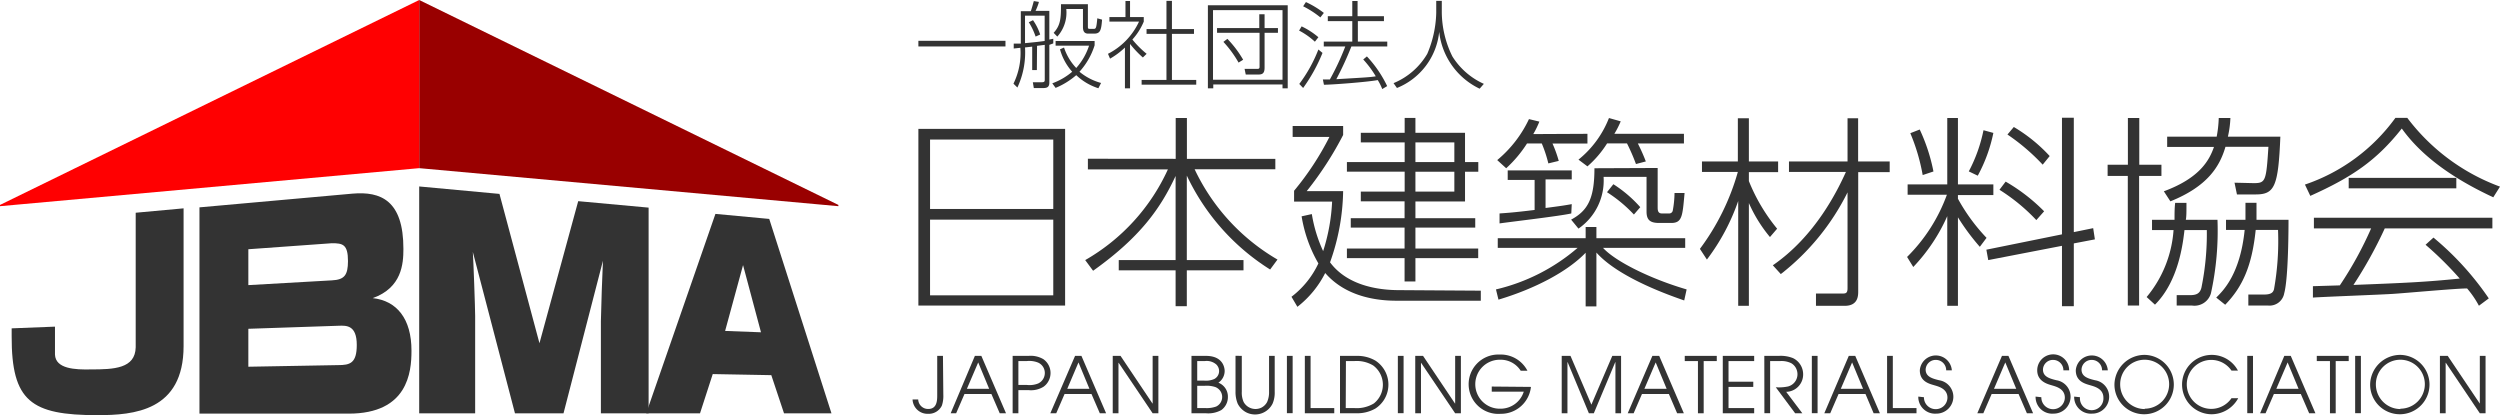 <svg xmlns="http://www.w3.org/2000/svg" viewBox="0 0 278.75 46.29"><g><g><g><path d="M118.76 14.37v19.7h-16.36v-19.7zm-15.06 8.93h13.74v-7.74h-13.74zm0 9.63h13.74v-8.44h-13.74z" fill="#333"/><path d="M131.09 17.71v-4.55h1.25v4.55h9.86v1.16h-9a23 23 0 0 0 9.24 10.07l-.82 1.11a24.89 24.89 0 0 1-9.29-10.47v9.42h6.32v1.14h-6.32v4h-1.25v-4h-6.34v-1.14h6.34v-9.38c-1.67 3.59-3.93 6.82-9.2 10.57l-.88-1.19a22.31 22.31 0 0 0 9.22-10.11h-8.92v-1.19z" fill="#333"/><path d="M165.11 32.41v1.12h-9.43c-2.21 0-5.64-.46-7.92-3.09a11.09 11.09 0 0 1-3.1 3.77l-.66-1.12a10 10 0 0 0 3-3.72 15.35 15.35 0 0 1-1.87-5.25l1.14-.25a15.83 15.83 0 0 0 1.26 4.13 21.12 21.12 0 0 0 1-5.52h-4.24v-1.21a31.74 31.74 0 0 0 3.94-6h-4.1v-1.22h5.63v1a37.26 37.26 0 0 1-4.06 6.26h4.06a24.51 24.51 0 0 1-1.46 7.94c1.92 2.58 5.34 3.1 7.69 3.1zm-7.29-17.6h5.53v3.26h1.48v1.08h-1.48v3.31h-5.53v1.87h6.67v1.05h-6.67v2.33h7v1.07h-7v2.6h-1.21v-2.6h-6.43v-1.07h6.43v-2.33h-6v-1.05h6v-1.88h-4.88v-1.09h4.89v-2.22h-6.44v-1.07h6.44v-2.19h-4.89v-1.07h4.89v-1.66h1.2zm4.34 1.07h-4.34v2.19h4.34zm0 3.27h-4.34v2.21h4.34z" fill="#333"/><path d="M176.8 26.56v-1.25h1.2v1.25h9.9v1.08h-9.16c1.39 1.52 5.31 3.46 9.32 4.63l-.27 1.23c-1.43-.5-7.27-2.5-9.79-5.34v6h-1.2v-5.98c-2 2.08-5.61 4-9.72 5.23l-.28-1.14a21.42 21.42 0 0 0 9.1-4.63h-8.9v-1.08zm.2-11.64v1.08h-3.9a13.62 13.62 0 0 1 .7 1.94l-1.16.28a14.42 14.42 0 0 0-.73-2.22h-1.65a13.65 13.65 0 0 1-2.32 2.76l-1-.91a13.29 13.29 0 0 0 3.54-4.57l1.16.28a10.51 10.51 0 0 1-.68 1.39zm-1.8 8.88c-1.35.3-6.2.86-8 1.11v-1.11c.66-.05 1.49-.09 3.91-.39v-3.35h-3v-1.06h7.14v1h-2.92v3.19c1.69-.22 2.15-.29 2.92-.43zm9.63-5.07v4.36c0 .3 0 .71.46.71h.8a.4.4 0 0 0 .43-.36 11.36 11.36 0 0 0 .19-1.92h1.12c-.23 2.55-.25 3.34-1.49 3.34h-1.34c-1 0-1.41-.32-1.41-1.27v-3.87h-4.79a6.5 6.5 0 0 1-2.8 5.77l-.82-1c1.85-1 2.6-2.33 2.6-5.73zm2.93-3.81v1.08h-5.14a20.1 20.1 0 0 1 .89 2l-1.1.29a22.2 22.2 0 0 0-1-2.3h-2.22a11.45 11.45 0 0 1-2.19 2.56l-1-.75a11.19 11.19 0 0 0 3.4-4.64l1.31.37a10.1 10.1 0 0 1-.71 1.39zm-5.58 9a15.52 15.52 0 0 0-3-2.49l.71-.89a14.06 14.06 0 0 1 3 2.56z" fill="#333"/><path d="M197.35 26.43a15.91 15.91 0 0 1-2.35-3.79v11.46h-1.19v-11.69a23.49 23.49 0 0 1-3.49 6.53l-.78-1.19a26.15 26.15 0 0 0 4.23-8.58h-4v-1.17h4v-4.81h1.23v4.81h3.26v1.19h-3.26v1a20.09 20.09 0 0 0 3.15 5.31zm.32 3.15c4.74-3.26 7.21-8.33 8.15-10.41h-6.35v-1.17h6.53v-4.81h1.18v4.81h3.52v1.19h-3.51v13.27c0 .5 0 1.64-1.51 1.64h-3.2v-1.37h2.9c.39 0 .62 0 .62-.59v-10.69a26.41 26.41 0 0 1-7.44 9.11z" fill="#333"/><path d="M220.75 27.52a25.23 25.23 0 0 1-2.44-3.29v9.87h-1.19v-10a19.9 19.9 0 0 1-3.79 5.67l-.69-1.12a18.81 18.81 0 0 0 4.44-6.94h-4.38v-1.15h4.42v-7.4h1.19v7.4h3.95v1.19h-3.95v.41a20.7 20.7 0 0 0 3.19 4.36zm-6.37-8a21.78 21.78 0 0 0-1.38-4.67l1.05-.41a20.2 20.2 0 0 1 1.53 4.68zm5.14-.41a17 17 0 0 0 1.64-4.59l1.1.3a17.17 17.17 0 0 1-1.74 4.77zm13.87 6.33l.19 1.25-2.35.45v7h-1.32v-6.73l-8.22 1.59-.21-1.16 8.43-1.71v-13h1.32v12.75zm-6.34-.9a20.85 20.85 0 0 0-4.11-3.38l.69-.91a20.23 20.23 0 0 1 4.29 3.31zm.71-6.18a22.9 22.9 0 0 0-3.93-3.36l.71-.84a17.66 17.66 0 0 1 4 3.24z" fill="#333"/><path d="M238.53 13.16v5.21h2.47v1.25h-2.49v14.45h-1.26v-14.45h-2.25v-1.25h2.26v-5.21zm8.72 11.35a32.67 32.67 0 0 1-.73 8.19 1.91 1.91 0 0 1-2.1 1.37h-1.72v-1.16h1.44c.66 0 1.14-.11 1.32-.84a30 30 0 0 0 .6-6.42h-2.49c-.18 1.56-.68 5.72-3.29 8.32l-.93-.85a13.05 13.05 0 0 0 3-7.47h-2.4v-1.14h2.51c0-.75 0-1.28.07-1.89h1.26c0 1.07 0 1.5-.07 1.89zm1.44-11.35a11.19 11.19 0 0 1-.28 2.08h5.85c-.23 5.57-.64 6.44-2.76 6.44h-2.08l-.27-1.31 2.12.05c1.35 0 1.41-.19 1.66-4.05h-4.79c-.64 2.2-2 4.41-6.14 6.08l-.73-1.12c4-1.48 5.07-3.45 5.59-4.95h-5.22v-1.14h5.52a13.24 13.24 0 0 0 .23-2.08zm6.48 11.35c0 .57 0 6.46-.48 8.19a1.66 1.66 0 0 1-1.78 1.37h-2.22v-1.23h1.78c.87 0 1-.32 1.08-.58a30.56 30.56 0 0 0 .45-6.62h-2.49c-.41 3.95-1.43 6.31-3.4 8.34l-1-.8c.77-.76 2.67-2.61 3.17-7.54h-2.08v-1.13h2.17v-1.9h1.23v1.9z" fill="#333"/><path d="M268.41 13.14a22.79 22.79 0 0 0 10.34 7.67l-.75 1.19c-3.17-1.48-7.51-3.9-10.2-7.67-2.83 3.59-5.59 5.44-10.2 7.51l-.6-1.26a20.61 20.61 0 0 0 10.09-7.44zm2.92 13.35a32.59 32.59 0 0 1 6.17 6.78l-1.1.82a10.63 10.63 0 0 0-1.32-1.93c-1.24 0-7.1.54-8.31.61-1.39.09-7.65.32-8.88.41v-1.27l3-.09a40.84 40.84 0 0 0 3.49-6.35h-6.38v-1.19h19.9v1.19h-12a47.79 47.79 0 0 1-3.49 6.3c5.89-.23 8-.32 11.85-.71a38.75 38.75 0 0 0-3.81-3.77zm-9.45-6.66h12v1.17h-12z" fill="#333"/></g><g><path fill="#333" d="M102.4 4.55h9.71v.63h-9.71z"/><path d="M115.61 7.81h-.52v-2.61l-.8.09a9.28 9.28 0 0 1-.85 4.47l-.44-.43a7.71 7.71 0 0 0 .77-4l-.74.08v-.55h.79v-3.61h1.11c.11-.27.3-1 .34-1.13l.56.09c0 .16-.31.92-.37 1h1.54v3.2l.44-.09v.52l-.44.16v4.21c0 .54-.3.61-.73.61h-1l-.11-.65h1c.27 0 .33-.07.33-.27v-3.9l-.86.11zm-1.32-3c1.18-.11 1.51-.15 2.19-.24v-2.82h-2.19zm1.18-.73a7.33 7.33 0 0 0-.76-1.6l.47-.23a6 6 0 0 1 .8 1.6zm7 5.76a6.36 6.36 0 0 1-2.47-1.46 8.39 8.39 0 0 1-2.3 1.42l-.37-.51a7.26 7.26 0 0 0 2.22-1.29 6.24 6.24 0 0 1-1.36-2.5l.45-.2a6 6 0 0 0 1.36 2.28 7 7 0 0 0 1.43-2.49h-3.73v-.52h4.35v.48a7.93 7.93 0 0 1-1.69 2.95 6.39 6.39 0 0 0 2.41 1.25zm-1.17-9.37v2.53c0 .22.08.22.25.22h.35c.29 0 .34 0 .45-1.18l.53.15c-.09 1.26-.23 1.56-.91 1.56h-.62c-.31 0-.6-.11-.6-.73v-2.02h-1.86a4 4 0 0 1-1 3.08l-.41-.42c.79-.85.82-1.66.82-3.19z" fill="#333"/><path d="M127.43 6.41a11.28 11.28 0 0 1-1.43-1.51v4.95h-.57v-4.55a8.35 8.35 0 0 1-1.66 1.24l-.23-.54a7.62 7.62 0 0 0 3.46-3.59h-3.3v-.51h1.79v-1.79h.51v1.79h1.53v.51a7 7 0 0 1-1.27 2 10.81 10.81 0 0 0 1.59 1.59zm3.24-6.31v3.14h2.46v.54h-2.46v5.13h2.71v.53h-6.09v-.53h2.77v-5.13h-2.22v-.54h2.22v-3.14z" fill="#333"/><path d="M143.58.59v9.26h-.58v-.43h-7.72v.43h-.6v-9.26zm-8.33.54v7.76h7.75v-7.76zm5.75 6.42c0 .65-.27.76-.7.76h-1.4l-.13-.63h1.45c.22 0 .22-.14.22-.27v-3.75h-4.74v-.53h4.71v-1.54h.59v1.54h1.49v.53h-1.49zm-4.15-3.22a11.79 11.79 0 0 1 1.76 2.33l-.51.32a12.34 12.34 0 0 0-1.69-2.31z" fill="#333"/><path d="M146.61 4.65a8 8 0 0 0-1.76-1.24l.28-.47a8.49 8.49 0 0 1 1.87 1.21zm-1.74 4.71a16 16 0 0 0 2.13-3.84l.46.38a18.63 18.63 0 0 1-2.16 3.91zm2.35-7.42a10.49 10.49 0 0 0-1.92-1.24l.31-.47a10.46 10.46 0 0 1 2 1.21zm5.19 4.35a13.12 13.12 0 0 1 2.26 3.31l-.55.33a5.74 5.74 0 0 0-.5-1c-1.29.23-5 .51-6 .52l-.12-.59h.78a28.72 28.72 0 0 0 1.72-3.68h-2.4v-.54h3.18v-2.28h-2.73v-.55h2.73v-1.7h.59v1.7h2.94v.55h-2.91v2.28h3.28v.54h-4a36.62 36.62 0 0 1-1.68 3.65c3.4-.2 3.78-.22 4.4-.32a11.18 11.18 0 0 0-1.4-1.88z" fill="#333"/><path d="M160.76.1v1.29a11.26 11.26 0 0 0 1.18 4.9 8 8 0 0 0 3.51 3.06l-.47.54a8 8 0 0 1-4.51-6.34 7.58 7.58 0 0 1-4.71 6.26l-.38-.54a7.78 7.78 0 0 0 3.76-3.27 12.31 12.31 0 0 0 1-4.56v-1.34z" fill="#333"/></g><g><path d="M105.18 44a3.36 3.36 0 0 1-.16 1.22 1.62 1.62 0 0 1-1.53.92 1.67 1.67 0 0 1-1.74-1.6h.63a1.1 1.1 0 0 0 1.12 1.06c1 0 1-1 1-1.57v-4.35h.64z" fill="#333"/><path d="M108.7 39.68h.72l2.75 6.4h-.7l-.93-2.15h-3l-.93 2.15h-.61zm-.89 3.67h2.48l-1.22-2.94z" fill="#333"/><path d="M112.91 39.68h1.78a2.79 2.79 0 0 1 1.65.37 1.89 1.89 0 0 1 .45 2.63 1.75 1.75 0 0 1-.45.45 2.65 2.65 0 0 1-1.65.37h-1.14v2.58h-.64zm.64 3.24h.93a2.61 2.61 0 0 0 1.27-.16 1.29 1.29 0 0 0 .63-1.71 1.27 1.27 0 0 0-.63-.62 2.62 2.62 0 0 0-1.27-.17h-.93z" fill="#333"/><path d="M119.87 39.68h.71l2.75 6.4h-.7l-.93-2.15h-3l-.93 2.15h-.66zm-.87 3.67h2.47l-1.22-2.94z" fill="#333"/><path fill="#333" d="M124.07 39.68h.87l3.56 5.31h.02v-5.31h.64v6.4h-.64l-3.79-5.63h-.02v5.63h-.64v-6.4z"/><path d="M132.85 39.68h1.61c2 0 2.09 1.45 2.09 1.7a1.58 1.58 0 0 1-.7 1.29 1.66 1.66 0 0 1 1.06 1.57 1.78 1.78 0 0 1-.73 1.48 3 3 0 0 1-1.72.36h-1.61zm.64 2.76h.8a2.28 2.28 0 0 0 1.1-.18 1 1 0 0 0 .38-1.43 1.09 1.09 0 0 0-.13-.17 1.62 1.62 0 0 0-1.3-.4h-.85zm0 3.06h.9a3.12 3.12 0 0 0 1.21-.17 1.18 1.18 0 0 0 .56-1.57 1.21 1.21 0 0 0-.64-.6 3.06 3.06 0 0 0-1.24-.14h-.79z" fill="#333"/><path d="M138.46 39.68v4a2.53 2.53 0 0 0 .21 1.15 1.51 1.51 0 0 0 2 .61 1.49 1.49 0 0 0 .61-.61 2.68 2.68 0 0 0 .22-1.15v-4h.63v4a3.08 3.08 0 0 1-.24 1.33 2.18 2.18 0 0 1-2.89.99 2.23 2.23 0 0 1-1-1 3.4 3.4 0 0 1-.24-1.33v-4z" fill="#333"/><path fill="#333" d="M143.49 39.68h.64v6.39h-.64z"/><path fill="#333" d="M145.49 39.68h.64v5.82h2.64v.58h-3.28v-6.4z"/><path d="M149.41 39.68h1.87a4 4 0 0 1 2.08.53 3.19 3.19 0 0 1 .94 4.4 3.24 3.24 0 0 1-.94.94 4.08 4.08 0 0 1-2.08.53h-1.87zm.64 5.82h.95a3.68 3.68 0 0 0 2.19-.52 2.67 2.67 0 0 0-.08-4.23 3.57 3.57 0 0 0-2.11-.49h-.93z" fill="#333"/><path fill="#333" d="M155.86 39.68h.64v6.39h-.64z"/><path fill="#333" d="M157.8 39.68h.87l3.56 5.31h.02v-5.31h.64v6.4h-.64l-3.8-5.63h-.01v5.63h-.64v-6.4z"/><path d="M170.7 43.14a3.36 3.36 0 0 1-3.38 3 3.31 3.31 0 1 1-.25-6.61h.24a3.35 3.35 0 0 1 3 1.81h-.75a2.64 2.64 0 0 0-2.27-1.23 2.73 2.73 0 0 0-.13 5.46h.16a2.71 2.71 0 0 0 2.58-1.9h-3.57v-.57z" fill="#333"/><path fill="#333" d="M174.13 39.68h.98l2.33 5.44 2.33-5.44h.98v6.4h-.63v-5.7h-.02l-2.39 5.7h-.55l-2.37-5.7h-.02v5.7h-.64v-6.4z"/><path d="M184.24 39.68h.76l2.75 6.4h-.75l-.92-2.15h-3l-.93 2.15h-.66zm-.89 3.67h2.48l-1.22-2.94z" fill="#333"/><path fill="#333" d="M189.32 40.26h-1.47v-.58h3.57v.58h-1.46v5.82h-.64v-5.82z"/><path fill="#333" d="M192.09 39.68h3.5v.58h-2.86v2.3h2.76v.58h-2.76v2.36h2.86v.58h-3.5v-6.4z"/><path d="M196.72 39.68h1.62a3.7 3.7 0 0 1 1.58.25 2 2 0 0 1 1.13 1.82 1.93 1.93 0 0 1-1.89 1.94l1.8 2.39h-.8l-2.16-2.9a4.84 4.84 0 0 0 1.37-.09 1.41 1.41 0 0 0 1-1.73 1.39 1.39 0 0 0-.64-.86 2.46 2.46 0 0 0-1.25-.24h-1.11v5.81h-.64z" fill="#333"/><path fill="#333" d="M202.02 39.68h.64v6.39h-.64z"/><path d="M206.14 39.68h.72l2.75 6.4h-.7l-.91-2.15h-3l-.93 2.15h-.66zm-.89 3.67h2.48l-1.22-2.94z" fill="#333"/><path fill="#333" d="M210.41 39.68h.64v5.82h2.64v.58h-3.28v-6.4z"/><path d="M214.52 44.29a1.31 1.31 0 0 0 1.29 1.33 1.3 1.3 0 0 0 1.33-1.28c0-1-1-1.24-1.42-1.37-.58-.17-1.66-.41-1.66-1.68a1.79 1.79 0 0 1 3.57 0h-.63a1.15 1.15 0 0 0-1.13-1.16 1.12 1.12 0 0 0-1.16 1.07c0 .78.68 1 1.52 1.2a1.87 1.87 0 0 1 1.57 1.85 1.89 1.89 0 0 1-1.91 1.87 1.87 1.87 0 0 1-2-1.76v-.14z" fill="#333"/><path d="M223.22 39.68h.72l2.75 6.4h-.69l-.93-2.15h-3l-.93 2.15h-.67zm-.89 3.67h2.48l-1.22-2.94z" fill="#333"/><path d="M227.61 44.29a1.31 1.31 0 0 0 2.62.05c0-1-1-1.24-1.43-1.37s-1.65-.41-1.65-1.68a1.78 1.78 0 0 1 3.56 0h-.64a1.15 1.15 0 0 0-1.13-1.16 1.11 1.11 0 0 0-1.15 1.07c0 .78.68 1 1.52 1.2a1.86 1.86 0 0 1 1.56 1.85 1.89 1.89 0 0 1-1.9 1.87 1.85 1.85 0 0 1-2-1.77.53.53 0 0 1 0-.13z" fill="#333"/><path d="M231.92 44.29a1.31 1.31 0 1 0 2.61.05c0-1-1-1.24-1.42-1.37-.58-.17-1.66-.41-1.66-1.68a1.79 1.79 0 0 1 3.57 0h-.64a1.15 1.15 0 0 0-1.13-1.16 1.12 1.12 0 0 0-1.16 1.07c0 .78.68 1 1.52 1.2a1.85 1.85 0 0 1 1.56 1.85 1.88 1.88 0 0 1-1.9 1.87 1.86 1.86 0 0 1-2-1.77v-.13z" fill="#333"/><path d="M239.14 39.57a3.31 3.31 0 1 1-3.38 3.34 3.36 3.36 0 0 1 3.37-3.34zm0 6a2.73 2.73 0 1 0-2.74-2.72 2.75 2.75 0 0 0 2.74 2.76z" fill="#333"/><path d="M249.56 44.4a3.4 3.4 0 0 1-2.95 1.79 3.31 3.31 0 1 1 2.92-4.87h-.72a2.73 2.73 0 1 0 0 3.08z" fill="#333"/><path fill="#333" d="M250.57 39.68h.64v6.39h-.64z"/><path d="M254.7 39.68h.72l2.75 6.4h-.7l-.93-2.15h-3l-.93 2.15h-.61zm-.89 3.67h2.48l-1.22-2.94z" fill="#333"/><path fill="#333" d="M259.79 40.26h-1.47v-.58h3.56v.58h-1.45v5.82h-.64v-5.82z"/><path fill="#333" d="M262.6 39.68h.64v6.39h-.64z"/><path d="M267.65 39.57a3.31 3.31 0 1 1-3.38 3.34 3.36 3.36 0 0 1 3.37-3.34zm0 6a2.73 2.73 0 1 0-2.74-2.72 2.75 2.75 0 0 0 2.74 2.76z" fill="#333"/><path fill="#333" d="M272.05 39.68h.87l3.57 5.31h.01v-5.31h.64v6.4h-.64l-3.79-5.63h-.02v5.63h-.64v-6.4z"/></g></g><path fill="#900" d="M46.74 0l46.74 22.85v.14l-46.74-4.24"/><path fill="#ff0001" d="M46.74 18.75l-46.74 4.24v-.14l46.74-22.85"/><g><path d="M62.83 46.09h-5.41l-4.7-18c.07 1 .26 6.29.26 7.13v10.87h-6.24v-25.3l8.95.83 4.46 16.65 4.32-15.84 7.85.72v22.94h-5.32v-10.29c0-.74.18-6 .23-6.73z" fill="#333"/><path d="M92.71 46.09h-5.29l-1.42-4.26-6.53-.12-1.42 4.38h-6l7.72-22.24 6 .56zm-11.86-9.19l4 .15-2-7.49z" fill="#333"/></g><g><path d="M20.47 23.23v15.36c0 7.25-5.56 7.7-9.61 7.7-7.4 0-9.58-1.55-9.56-8.8v-.88l4.83-.19v3.12c.07 1.59 2.24 1.69 4 1.65 2.57 0 4.95-.09 5-2.47v-15z" fill="#333"/><path d="M39.31 21.59c3.14-.27 5.68.75 5.67 6.17 0 1.65-.17 4.32-3.42 5.48 2.67.29 4.33 2.29 4.32 5.88 0 2.39-.41 7-7 7h-16.64v-23zm-11.62 6.2v4l9.31-.53c1.42-.07 1.79-.59 1.8-2.14 0-1.89-.59-2-1.8-2zm0 8.87v4.23l10-.18c1.33 0 2.09-.2 2.09-2.25 0-2.21-1.15-2.17-2-2.14z" fill="#333"/></g></g></svg>